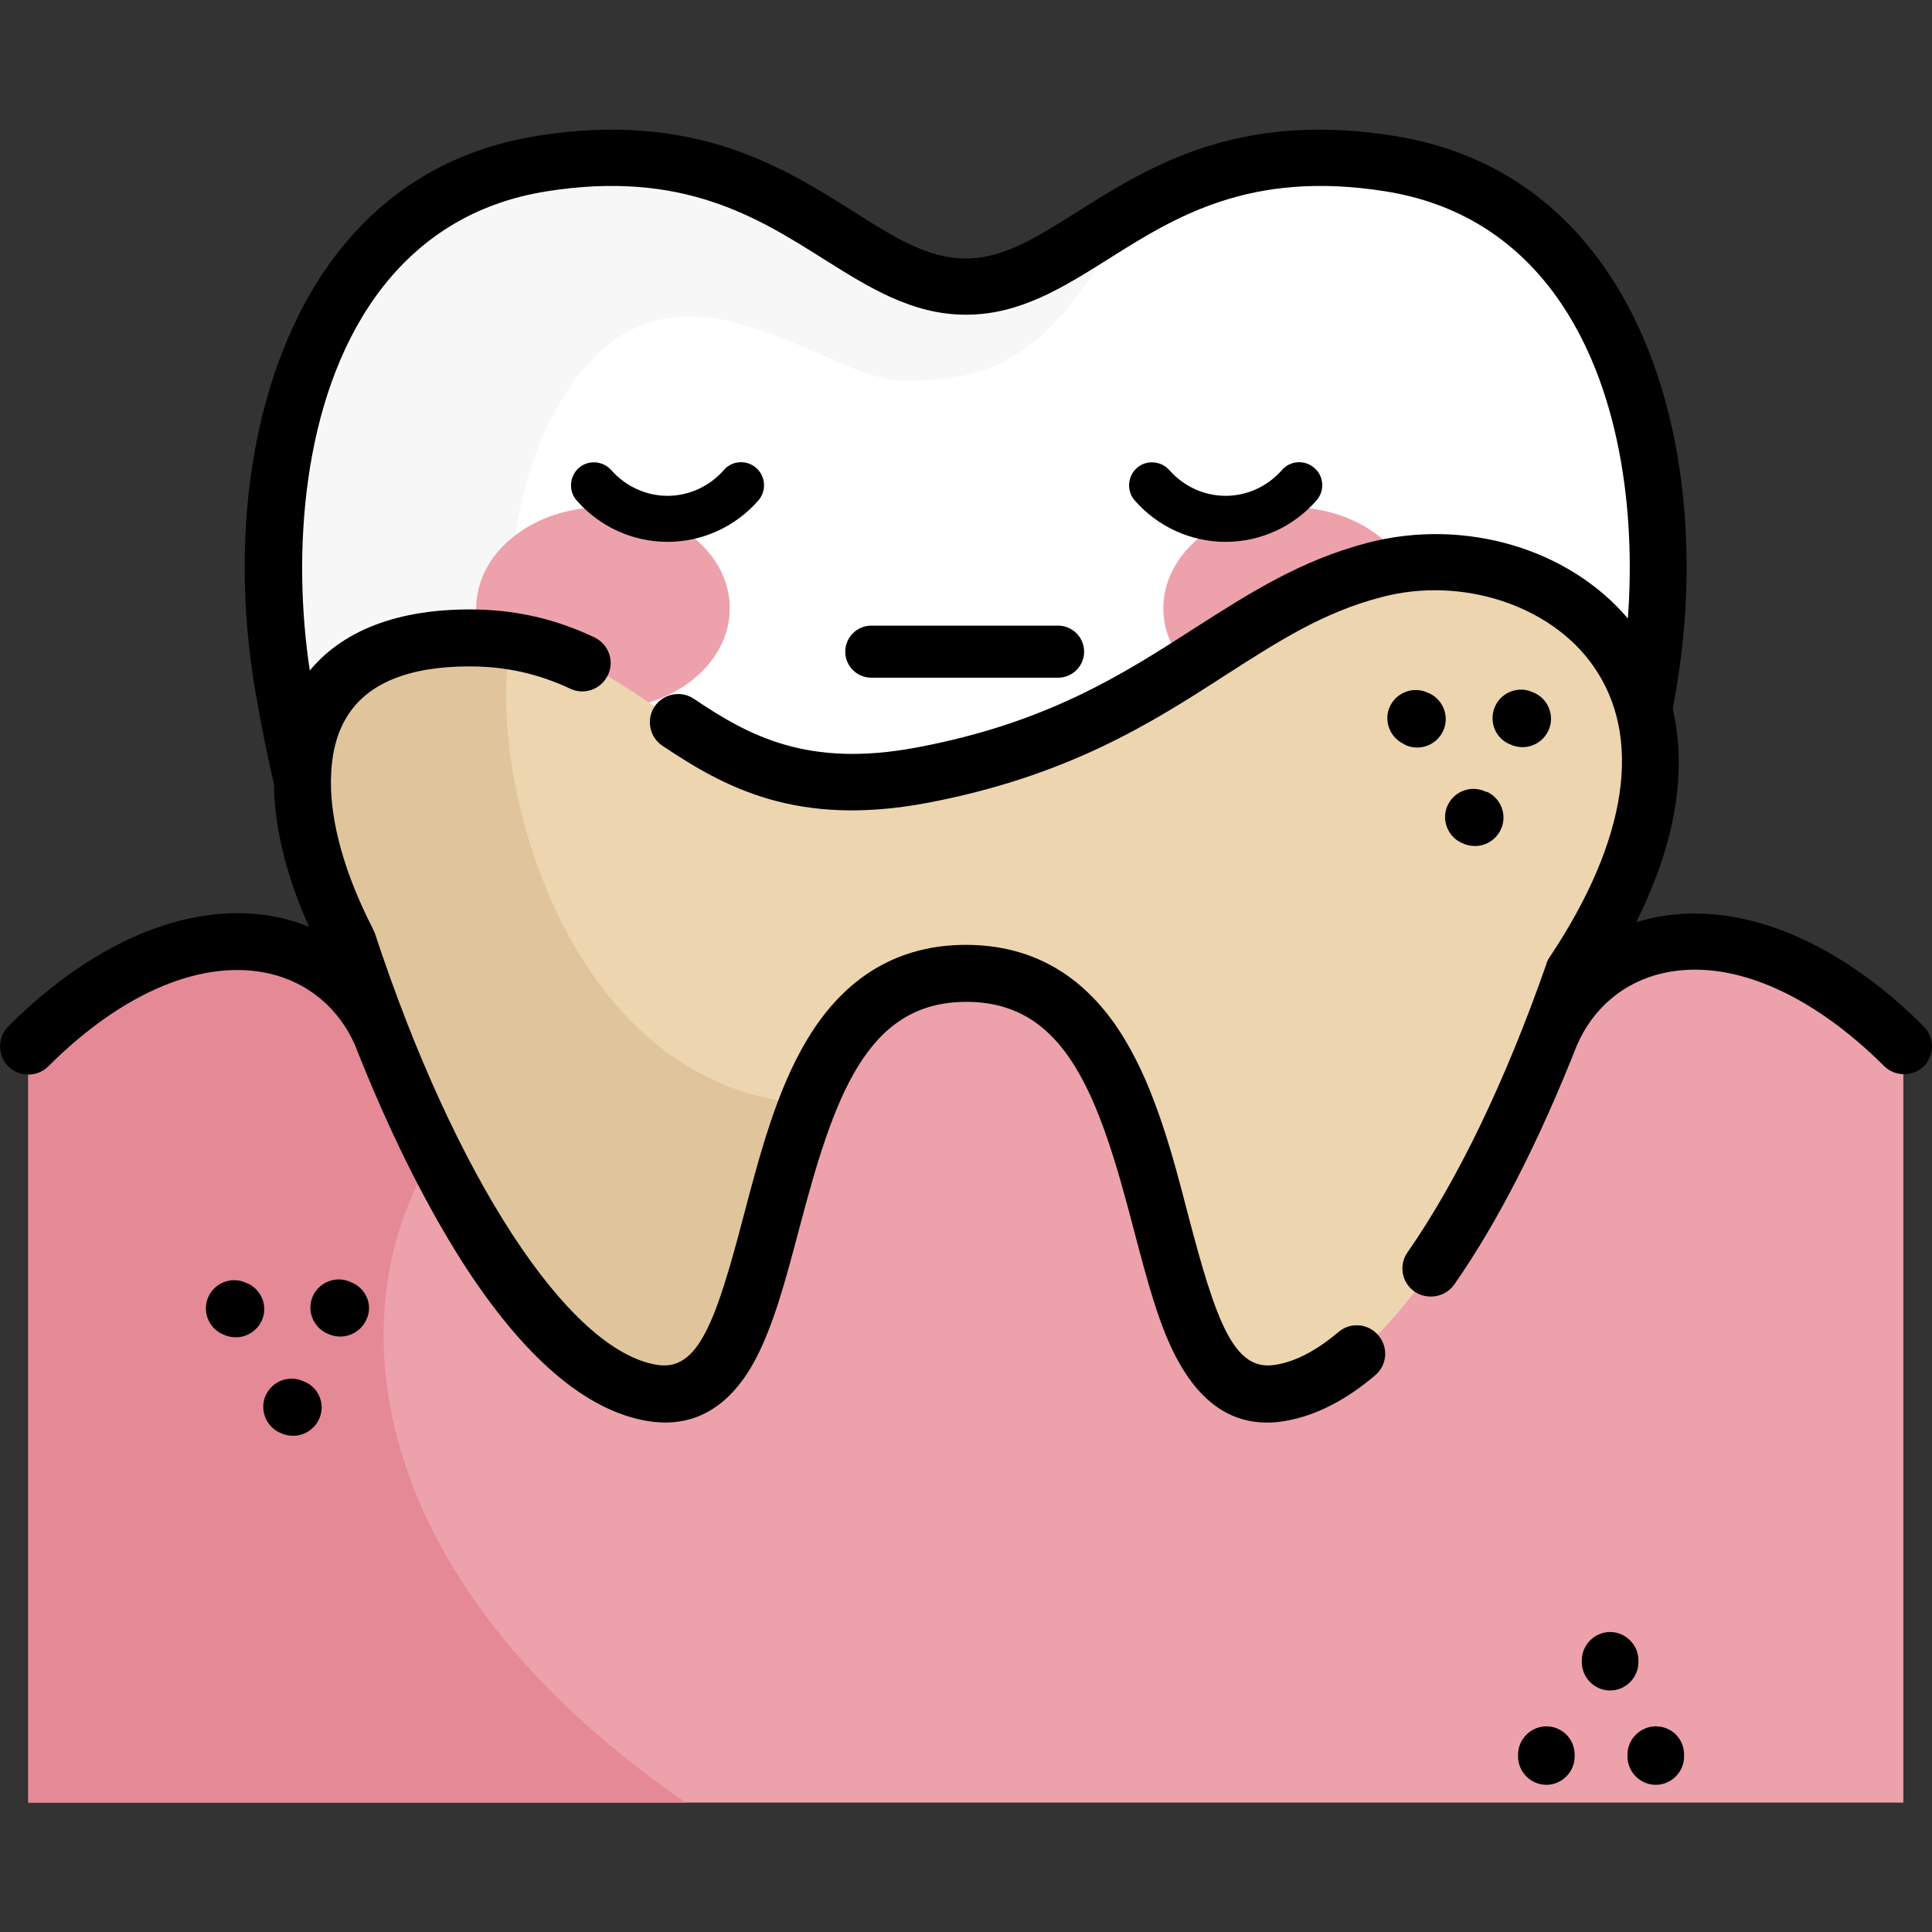 <?xml version="1.0" encoding="utf-8"?>
<!-- Generator: Adobe Illustrator 25.1.0, SVG Export Plug-In . SVG Version: 6.00 Build 0)  -->
<svg version="1.1" id="Capa_1" xmlns="http://www.w3.org/2000/svg" xmlns:xlink="http://www.w3.org/1999/xlink" x="0px" y="0px"
	 viewBox="0 0 512 512" style="enable-background:new 0 0 512 512;" xml:space="preserve">
<rect x="0" y="0" width="512" height="512" fill="#333333" stroke="none"/>
<style type="text/css">
	.st0{fill:#EDA1AB;}
	.st1{fill:#E58996;}
	.st2{fill:#FFFFFF;}
	.st3{fill:#ECD5AF;}
	.st4{fill:#F7F7F7;}
	.st5{fill:#E0C49B;}
</style>
<g>
	<g>
		<path class="st0" d="M7.5,277.3c42-42,83.7-31.6,94.7,0l142-71.7l165.5,71.7c11-31.6,52.7-42,94.7,0v200.4H7.5V277.3z"/>
		<path class="st1" d="M181.7,477.7H7.5V277.3c42-42,83.7-31.6,94.7,0l38.6-19.5l21,19.5C103.9,277.3,53.9,389.6,181.7,477.7
			L181.7,477.7z"/>
		<path class="st2" d="M436.9,181.5c-8.5,50.5-28.8,109.6-53.1,147.9h0c-14,22.1-29.4,37.3-44.7,39.7
			c-41.6,6.7-20.2-111.2-83.1-111.2c-12.4,0-21.5,4.6-28.5,11.9c-28.5,29.7-21.3,104.8-54.6,99.4c-41.6-6.7-84.3-107.8-97.7-187.6
			c-9.5-56.4,5.6-128.1,68.5-138.2c62.9-10.1,80.9,32.6,112.3,32.6c15.2,0,27.3-10,42.8-19.1c16.6-9.8,37.1-18.7,69.6-13.4
			C431.2,53.5,446.4,125.1,436.9,181.5L436.9,181.5z"/>
		<path class="st3" d="M383.8,329.4c-14,22.1-29.4,37.3-44.7,39.7c-41.6,6.7-20.2-111.2-83.1-111.2c50.3,0,66.7,24.6,74.9,48
			C339.1,329.4,348.8,347,383.8,329.4z"/>
		<path class="st4" d="M298.8,56.8c-20.6,39.4-37,44.1-59.3,44.1s-65.6-44.5-93.7,10.5c-28.1,55.1,0.7,170.1,81.8,158.3
			c-28.5,29.7-21.3,104.8-54.6,99.4c-41.6-6.7-84.3-107.8-97.7-187.6c-9.5-56.4,5.6-128.1,68.5-138.2
			c62.9-10.1,80.9,32.6,112.3,32.6C271.2,75.9,283.3,66,298.8,56.8L298.8,56.8z"/>
		<g>
			<g>
				<g>
					<ellipse class="st0" cx="159.8" cy="161.2" rx="33.6" ry="26.8"/>
					<ellipse class="st0" cx="341.9" cy="161.2" rx="33.6" ry="26.8"/>
				</g>
			</g>
			<path d="M200.4,124c-2.5-2.2-6.4-2-8.6,0.6c-3.8,4.3-9.2,6.8-14.9,6.8s-11.1-2.5-14.9-6.8c-2.2-2.5-6.1-2.8-8.6-0.6
				c-2.5,2.2-2.8,6.1-0.6,8.6c6.1,7,14.9,11,24.1,11s18-4,24.1-11C203.2,130,202.9,126.2,200.4,124L200.4,124z M324.8,143.6
				c9.2,0,18-4,24.1-11c2.2-2.5,2-6.4-0.6-8.6c-2.5-2.2-6.4-2-8.6,0.6c-3.8,4.3-9.2,6.8-14.9,6.8c-5.7,0-11.1-2.5-14.9-6.8
				c-2.2-2.5-6.1-2.8-8.6-0.6c-2.5,2.2-2.8,6.1-0.6,8.6C306.8,139.6,315.6,143.6,324.8,143.6L324.8,143.6z M280.4,179.6h-49.5
				c-3.8,0-6.9-3.1-6.9-6.9v0c0-3.8,3.1-6.9,6.9-6.9h49.5c3.8,0,6.9,3.1,6.9,6.9v0C287.3,176.5,284.2,179.6,280.4,179.6z"/>
		</g>
		<path class="st3" d="M417,257.9L417,257.9c-19.8,56.7-49.1,106.6-77.9,111.2c-41.6,6.7-20.2-111.2-83.1-111.2
			c-22.7,0-34.5,15.4-42.1,34.7c-13.6,34.2-14.5,80.8-41,76.5c-30.2-4.9-61-59.5-80.7-119.6c-7.5-14.6-12-29.7-12-42.8
			c0.1-21.6,12.5-37.7,44.2-37.7c4,0,7.7,0.3,11.2,0.8c41,6.4,51.1,46.6,108.7,35.7c62.6-11.8,80.5-44.2,120.2-54.5
			c28.7-7.5,63.2,6.1,71.2,37C440.3,205.9,436.1,229.4,417,257.9L417,257.9z"/>
		<path class="st5" d="M213.9,292.6c-13.6,34.2-14.5,80.8-41,76.5c-30.2-4.9-61-59.5-80.7-119.6c-7.5-14.6-12-29.7-12-42.8
			c0.1-21.6,12.5-37.7,44.2-37.7c4,0,7.7,0.3,11.2,0.8C128.2,200.1,147.4,287.7,213.9,292.6z"/>
	</g>
	<g>
		<path d="M509.8,272c-23.4-23.4-49.8-33.8-72.5-28.6c-1.2,0.3-2.5,0.6-3.7,1c12-24,12.9-42.7,9.7-56.5c0.3-1.7,0.6-3.4,0.9-5.1
			c7.3-43.3,0-85.6-19.7-112.9c-13.5-18.8-32-30.2-55.1-33.9c-41.4-6.6-64.8,8.1-83.7,20c-11.1,7-19.8,12.5-29.8,12.5
			c-10,0-18.8-5.5-29.8-12.5c-18.9-11.9-42.3-26.6-83.7-20c-23.1,3.7-41.6,15.1-55.1,33.9c-19.6,27.4-27,69.6-19.7,112.9
			c1.4,8.1,3,16.5,5,24.9c0.1,11.4,3.2,24.3,9.3,37.9c-2.3-0.9-4.8-1.7-7.3-2.3C52,238.1,25.6,248.6,2.2,272
			c-2.9,2.9-2.9,7.7,0,10.6c2.9,2.9,7.7,2.9,10.6,0c19.7-19.7,41-28.6,58.6-24.6c10.3,2.4,18.4,9.2,22.7,19
			c8.6,21.9,18.2,41.3,28.2,57.1c16.3,25.5,32.9,39.8,49.4,42.5c11.8,1.9,21.3-3.3,28.1-15.6c5.1-9.3,8.4-21.8,11.9-35
			c9.3-35.4,17.9-60.5,44.4-60.5s35.2,25.1,44.4,60.5c3.5,13.2,6.7,25.8,11.9,35c5.9,10.6,13.7,16,23.4,16c1.5,0,3-0.1,4.6-0.4
			c7.9-1.3,16-5.3,24-12.1c3.2-2.7,3.6-7.4,0.9-10.6c-2.7-3.2-7.4-3.6-10.6-0.9c-5.9,5-11.5,7.9-16.8,8.7
			c-10.9,1.8-15.6-11.4-23-39.6c-4-15.5-8.6-33-16.8-46.6c-10-16.7-24.2-25.1-42.1-25.1c-17.9,0-32.1,8.4-42.1,25.1
			c-8.2,13.6-12.7,31.1-16.8,46.6c-7.4,28.3-12.1,41.4-23,39.6c-23.5-3.8-53.5-49.8-74.8-114.5c0-0.1-0.1-0.2-0.1-0.2
			c0-0.1-0.1-0.2-0.1-0.2c-0.1-0.2-0.2-0.4-0.3-0.6c0,0,0,0,0-0.1c-7.4-14.4-11.2-28-11.1-39.1c0-0.1,0-0.1,0-0.1c0-0.1,0-0.1,0-0.2
			c0.1-6.5,1.4-12.2,4.2-16.7c5.4-8.9,16.4-13.4,32.5-13.4c9.6,0,18.1,1.9,26.7,5.9c3.7,1.8,8.2,0.2,10-3.6c1.8-3.7,0.2-8.2-3.6-10
			c-10.5-5-21.3-7.4-33.1-7.4c-13.6,0-31.3,2.9-42.3,16.2c-4.6-30.3-2.4-71.5,17.5-99.2c11.1-15.4,26.3-24.8,45.3-27.8
			c35.8-5.7,55.7,6.8,73.3,17.9c12.1,7.6,23.5,14.8,37.8,14.8c14.3,0,25.7-7.2,37.8-14.8c17.6-11.1,37.5-23.6,73.3-17.9
			c19,3,34.2,12.4,45.3,27.8c17,23.7,21.1,57.2,19,85.4c-15.7-18.5-43.2-26.7-68.8-20.1c-18,4.7-31.5,13.4-45.9,22.6
			c-19.3,12.4-39.2,25.2-73.8,31.7c-28.8,5.4-44.3-3-59-12.9c-3.4-2.3-8.1-1.4-10.4,2c-2.3,3.4-1.4,8.1,2,10.4
			c16.7,11.2,35.8,21.6,70.1,15.2c37.5-7.1,59.7-21.3,79.2-33.9c13.9-8.9,25.9-16.7,41.5-20.7c21-5.5,44.5,2.1,55.8,18.1
			c13.4,18.8,9.3,46.3-11.4,77.3c-0.4,0.6-0.7,1.2-0.9,1.8c0,0,0,0,0,0.1c-10.8,30.9-23.5,57.3-36.8,76.4c-2.4,3.4-1.5,8.1,1.9,10.4
			c1.3,0.9,2.8,1.3,4.3,1.3c2.4,0,4.7-1.1,6.2-3.2c11.6-16.6,22.6-38.3,32.5-63.4c4.3-9.9,12.5-16.8,22.8-19.1
			c17.6-4,38.9,5,58.6,24.6c2.9,2.9,7.7,2.9,10.6,0C512.7,279.6,512.7,274.9,509.8,272L509.8,272z"/>
		<path d="M409.8,457.5c-4.1,0-7.5,3.4-7.5,7.5v0.5c0,4.1,3.4,7.5,7.5,7.5c4.1,0,7.5-3.4,7.5-7.5V465
			C417.3,460.8,413.9,457.5,409.8,457.5z"/>
		<path d="M438.8,457.5c-4.1,0-7.5,3.4-7.5,7.5v0.5c0,4.1,3.4,7.5,7.5,7.5c4.1,0,7.5-3.4,7.5-7.5V465
			C446.3,460.8,443,457.5,438.8,457.5z"/>
		<path d="M434.2,440.5V440c0-4.1-3.4-7.5-7.5-7.5c-4.1,0-7.5,3.4-7.5,7.5v0.5c0,4.1,3.4,7.5,7.5,7.5
			C430.8,448,434.2,444.6,434.2,440.5z"/>
		<path d="M81,366.3l-0.5-0.2c-3.7-1.8-8.2-0.2-10,3.5c-1.8,3.7-0.2,8.2,3.5,10l0.5,0.2c1,0.5,2.2,0.7,3.2,0.7
			c2.8,0,5.5-1.6,6.8-4.3C86.3,372.5,84.7,368,81,366.3z"/>
		<path d="M93.5,340l-0.5-0.2c-3.7-1.8-8.2-0.2-10,3.5c-1.8,3.7-0.2,8.2,3.5,10l0.5,0.2c1,0.5,2.1,0.7,3.2,0.7
			c2.8,0,5.5-1.6,6.8-4.3C98.9,346.3,97.3,341.8,93.5,340z"/>
		<path d="M65.8,340.2l-0.5-0.2c-3.7-1.8-8.2-0.2-10,3.5c-1.8,3.7-0.2,8.2,3.5,10l0.5,0.2c1,0.5,2.2,0.7,3.2,0.7
			c2.8,0,5.5-1.6,6.8-4.3C71.1,346.5,69.5,342,65.8,340.2z"/>
		<path d="M393.7,209.8c-3.7-1.8-8.2-0.2-10,3.5c-1.8,3.7-0.2,8.2,3.5,10l0.5,0.2c1,0.5,2.1,0.7,3.2,0.7c2.8,0,5.5-1.6,6.8-4.3
			c1.8-3.7,0.2-8.2-3.5-10L393.7,209.8z"/>
		<path d="M399.8,197.1l0.5,0.2c1,0.5,2.2,0.7,3.2,0.7c2.8,0,5.5-1.6,6.8-4.3c1.8-3.7,0.2-8.2-3.5-10l-0.5-0.2
			c-3.7-1.8-8.2-0.2-10,3.5C394.5,190.8,396,195.3,399.8,197.1z"/>
		<path d="M372.4,197.4c1,0.5,2.1,0.7,3.2,0.7c2.8,0,5.5-1.6,6.8-4.3c1.8-3.7,0.2-8.2-3.5-10l-0.5-0.2c-3.7-1.8-8.2-0.2-10,3.5
			c-1.8,3.7-0.2,8.2,3.5,10L372.4,197.4z"/>
	</g>
</g>
</svg>
